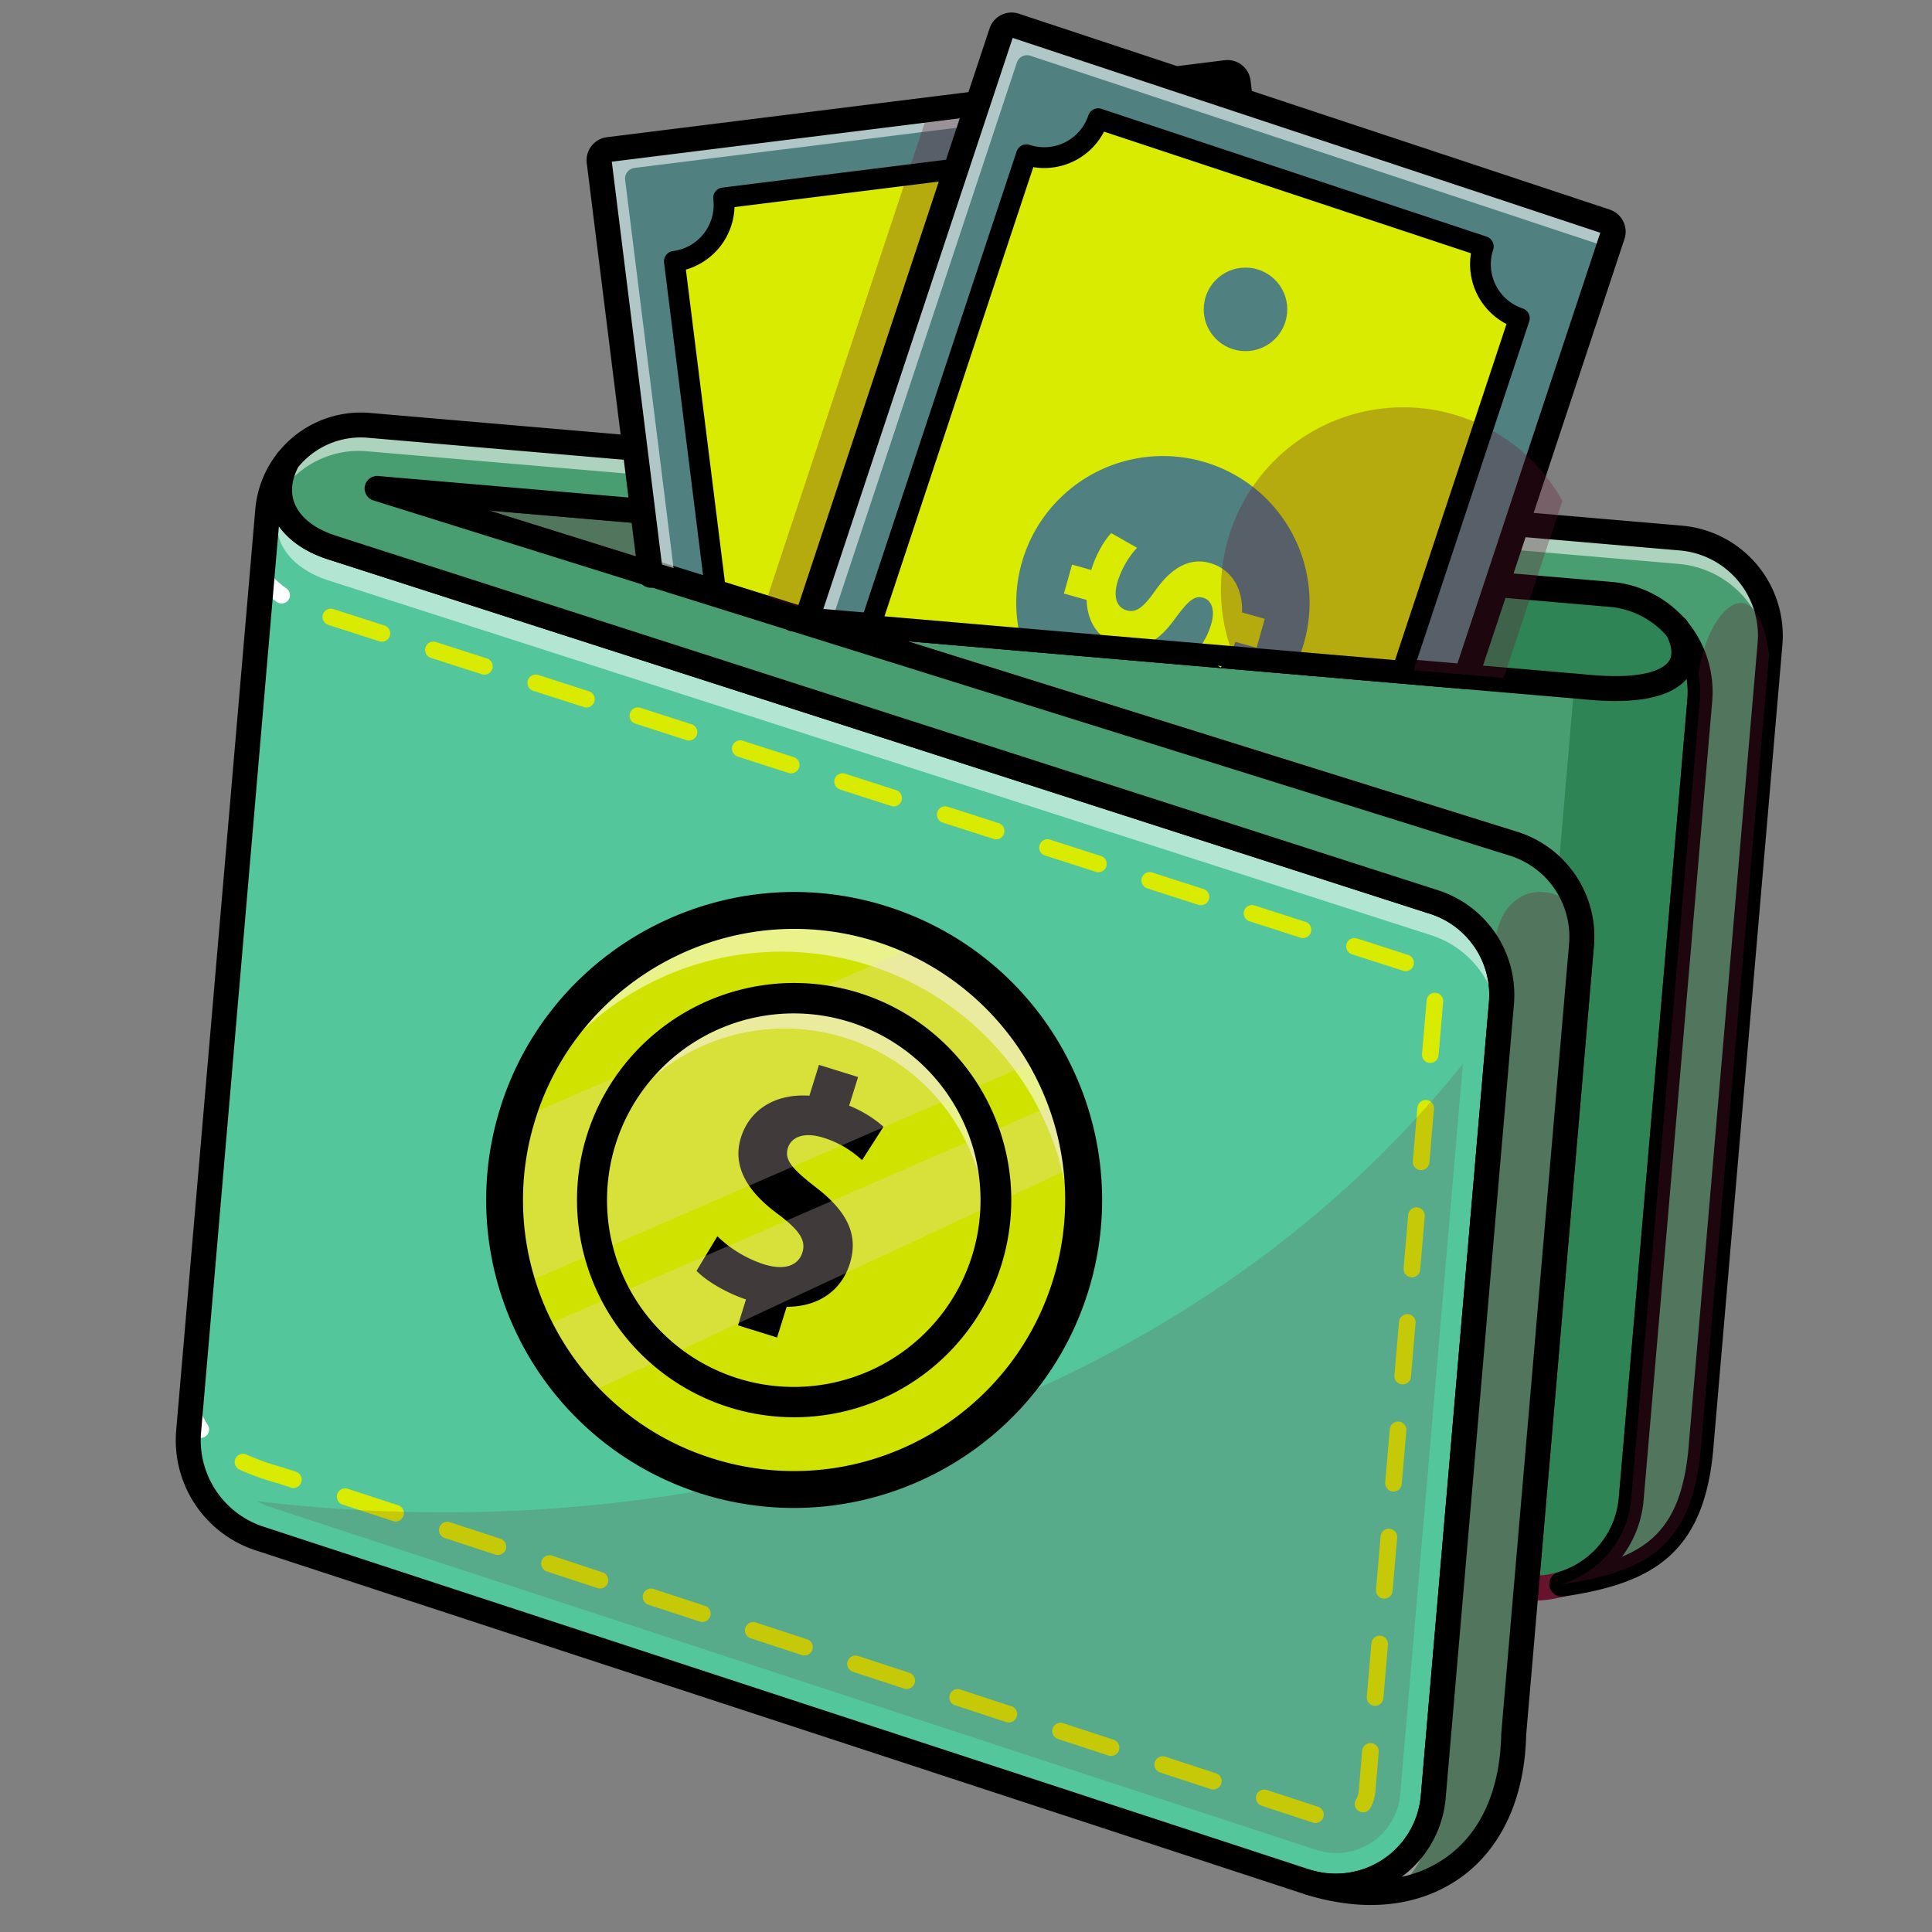 <?xml version="1.0" encoding="UTF-8"?> <svg xmlns="http://www.w3.org/2000/svg" id="Слой_1" data-name="Слой 1" viewBox="0 0 1080 1080"><rect x="0" y="0" width="1080" height="1080" fill="#808080" stroke="none"/> <defs> <style>.cls-1{fill:#54c69b;}.cls-2{fill:#66142e;}.cls-3{fill:#fff;}.cls-4{fill:#d8eb00;}.cls-5{opacity:0.55;}.cls-6{fill:none;stroke:#66142e;stroke-miterlimit:10;stroke-width:0;}.cls-7{fill:#499e71;}.cls-8{fill:#2f8455;}.cls-9{opacity:0.3;}.cls-10{fill:#518080;}.cls-11{opacity:0.16;}.cls-12{fill:#d0e300;}.cls-13{opacity:0.27;}.cls-14{fill:#ecd5d5;}</style> </defs> <path class="cls-1" d="M742.07,1055.37a57.75,57.75,0,0,1-11.14-2.11c-.52-.14-1.07-.31-1.63-.51L144.82,861.16a59,59,0,0,1-31.81-25l-.33-.51a58.75,58.75,0,0,1-8.37-35.77l44.2-514.6A53.14,53.14,0,0,1,160,256.53l1.93,1.27c-4.84,9.07-5.73,18-2.57,25.89,3.78,9.37,13.07,16.88,26.17,21.14L802.18,503.22a55.62,55.62,0,0,1,38.27,57.85l-38.08,443.4A55.86,55.86,0,0,1,742.07,1055.37Z"></path> <path class="cls-2" d="M160.89,257.25c-11.86,22.2.4,40.92,24.26,48.68l.2.07L801.83,504.32A54.68,54.68,0,0,1,839.29,561l-38.07,443.4a54.57,54.57,0,0,1-70,47.77q-.78-.21-1.56-.48L145.19,860.06a57.67,57.67,0,0,1-31.49-25h0a57.87,57.87,0,0,1-8.2-35.07l44.19-514.6a52,52,0,0,1,11.23-28.13m-1.81-1.45a54.28,54.28,0,0,0-11.73,29.38l-44.19,514.6a59.82,59.82,0,0,0,8.53,36.47l.61,1h0a60.16,60.16,0,0,0,32.12,25L729,1053.86c.51.19,1.1.37,1.7.53a57.63,57.63,0,0,0,11.3,2.13,57,57,0,0,0,61.56-51.95l38.08-443.4a56.8,56.8,0,0,0-39.06-59.06L186.16,303.82l-.07,0-.2-.06h0c-12.77-4.16-21.81-11.43-25.45-20.47-3-7.54-2.16-16.15,2.52-24.91l-3.86-2.55Z"></path> <path class="cls-3" d="M157.05,337.34a4.76,4.76,0,0,1-2.25-.81,53.75,53.75,0,0,1-12-11.27,4.65,4.65,0,0,1,7.34-5.7,44.32,44.32,0,0,0,9.94,9.33,4.65,4.65,0,0,1-3,8.45Z"></path> <path class="cls-4" d="M735.09,1019.08a4.77,4.77,0,0,1-1.05-.21l-28.57-9.37a4.65,4.65,0,1,1,2.89-8.83l28.57,9.37a4.64,4.64,0,0,1-1.84,9Zm26.48-6a4.58,4.58,0,0,1-1.9-.59,4.65,4.65,0,0,1-1.73-6.34,13,13,0,0,0,1.63-5.36l1.91-22.31a4.65,4.65,0,0,1,9.26.79l-1.92,22.32a22.23,22.23,0,0,1-2.81,9.17A4.66,4.66,0,0,1,761.57,1013.08ZM678,1000.35a4.89,4.89,0,0,1-1.05-.21l-28.57-9.36a4.65,4.65,0,0,1,2.9-8.83l28.56,9.36a4.64,4.64,0,0,1-1.84,9Zm-57.13-18.72a4.37,4.37,0,0,1-1.05-.22l-28.57-9.36a4.65,4.65,0,0,1,2.9-8.83l28.56,9.36a4.65,4.65,0,0,1-1.84,9ZM563.7,962.9a4.89,4.89,0,0,1-1.05-.21l-28.56-9.37a4.65,4.65,0,1,1,2.89-8.83l28.56,9.37a4.64,4.64,0,0,1-1.84,9Zm-57.13-18.72a4.37,4.37,0,0,1-1.05-.22L477,934.6a4.65,4.65,0,1,1,2.89-8.83l28.57,9.36a4.65,4.65,0,0,1-1.85,9Zm261.72,9.37a4.65,4.65,0,0,1-4.24-5l2.58-29.95a4.64,4.64,0,1,1,9.25.79l-2.57,30A4.64,4.64,0,0,1,768.29,953.55Zm-318.84-28.1a5,5,0,0,1-1.06-.21l-28.56-9.37a4.65,4.65,0,1,1,2.89-8.83l28.57,9.37a4.64,4.64,0,0,1-1.84,9Zm-57.13-18.73a4.77,4.77,0,0,1-1.05-.21l-28.57-9.36a4.65,4.65,0,1,1,2.89-8.83l28.57,9.36a4.64,4.64,0,0,1-1.84,9ZM335.19,888a4.27,4.27,0,0,1-1.05-.22l-28.57-9.36a4.65,4.65,0,0,1,2.9-8.83L337,879a4.65,4.65,0,0,1-1.84,9Zm-57.13-18.73a4.89,4.89,0,0,1-1.05-.21l-28.57-9.37a4.65,4.65,0,0,1,2.9-8.83l28.56,9.37a4.64,4.64,0,0,1-1.84,9Zm-57.13-18.72a4.37,4.37,0,0,1-1.05-.22L191.32,841a4.65,4.65,0,0,1,2.89-8.83l28.56,9.36a4.65,4.65,0,0,1-1.84,9Zm552.5,43.1a4.64,4.64,0,0,1-4.23-5l2.57-30a4.65,4.65,0,0,1,9.26.79l-2.58,29.95A4.64,4.64,0,0,1,773.43,893.65ZM163.8,831.82a4.37,4.37,0,0,1-1.05-.22l-7.44-2.43a141.44,141.44,0,0,1-21.42-7.63,4.64,4.64,0,0,1,3.88-8.44A134.4,134.4,0,0,0,158,820.28l7.65,2.5a4.65,4.65,0,0,1-1.85,9Zm614.77,1.93a4.65,4.65,0,0,1-4.23-5l2.57-30a4.65,4.65,0,0,1,9.26.79l-2.57,29.95A4.64,4.64,0,0,1,778.57,833.75Zm5.15-59.9a4.63,4.63,0,0,1-4.23-5l2.57-30a4.64,4.64,0,1,1,9.25.8l-2.57,29.94A4.64,4.64,0,0,1,783.72,773.85ZM788.86,714a4.64,4.64,0,0,1-4.23-5L787.2,679a4.65,4.65,0,0,1,9.26.8l-2.57,30A4.65,4.65,0,0,1,788.86,714Zm5.14-59.9a4.65,4.65,0,0,1-4.23-5l2.58-29.95a4.64,4.64,0,1,1,9.25.8l-2.57,30A4.65,4.65,0,0,1,794,654.06Zm5.15-59.9a4.64,4.64,0,0,1-4.23-5l2.57-30a4.64,4.64,0,1,1,9.25.8l-2.57,29.95A4.64,4.64,0,0,1,799.15,594.16Zm-13.8-51.34a4.83,4.83,0,0,1-1-.21l-28.61-9.21a4.64,4.64,0,1,1,2.84-8.84l28.62,9.21a4.65,4.65,0,0,1-1.82,9.05ZM728.12,524.4a4.69,4.69,0,0,1-1-.2L698.48,515a4.64,4.64,0,1,1,2.84-8.84l28.62,9.2a4.64,4.64,0,0,1-1.82,9ZM670.89,506a4.69,4.69,0,0,1-1-.2l-28.61-9.21a4.64,4.64,0,1,1,2.84-8.84l28.62,9.2a4.64,4.64,0,0,1-1.82,9.05Zm-57.23-18.41a4.71,4.71,0,0,1-1-.21L584,478.17a4.65,4.65,0,0,1,2.84-8.85l28.62,9.21a4.65,4.65,0,0,1-1.82,9.05Zm-57.23-18.41a4.71,4.71,0,0,1-1-.21l-28.61-9.2a4.65,4.65,0,0,1,2.84-8.85l28.62,9.21a4.65,4.65,0,0,1-1.82,9.05ZM499.2,450.76a4.71,4.71,0,0,1-1-.21l-28.61-9.21a4.64,4.64,0,1,1,2.84-8.84L501,441.71a4.65,4.65,0,0,1-1.82,9.05ZM442,432.34a4.17,4.17,0,0,1-1-.2l-28.61-9.21a4.64,4.64,0,1,1,2.84-8.84l28.62,9.2a4.64,4.64,0,0,1-1.82,9Zm-57.23-18.41a4.69,4.69,0,0,1-1-.2l-28.61-9.21a4.64,4.64,0,1,1,2.84-8.84l28.62,9.2a4.65,4.65,0,0,1-1.82,9.05Zm-57.23-18.41a4.19,4.19,0,0,1-1-.21l-28.61-9.2a4.65,4.65,0,0,1,2.84-8.85l28.61,9.21a4.64,4.64,0,0,1-1.81,9Zm-57.23-18.41a4.71,4.71,0,0,1-1-.21l-28.61-9.2a4.65,4.65,0,0,1,2.84-8.85l28.61,9.21a4.64,4.64,0,0,1-1.81,9.05ZM213.05,358.7a4.71,4.71,0,0,1-1-.21l-28.62-9.2a4.65,4.65,0,0,1,2.85-8.85l28.61,9.21a4.64,4.64,0,0,1-1.81,9.05Z"></path> <path class="cls-3" d="M111.85,803.75a4.62,4.62,0,0,1-3.44-2,38.2,38.2,0,0,1-6.26-15.83,4.64,4.64,0,1,1,9.18-1.41,28.89,28.89,0,0,0,4.76,12,4.64,4.64,0,0,1-1.23,6.45A4.59,4.59,0,0,1,111.85,803.75Z"></path> <g class="cls-5"> <path class="cls-3" d="M156.82,279.14a52,52,0,0,0-8.75,24.75l1.59-18.51a52,52,0,0,1,11.23-28.13C156.7,265.1,155.52,272.5,156.82,279.14Z"></path> <path class="cls-6" d="M156.82,279.14a52,52,0,0,0-8.75,24.75l1.59-18.51a52,52,0,0,1,11.23-28.13C156.7,265.1,155.52,272.5,156.82,279.14Z"></path> </g> <g class="cls-5"> <path class="cls-3" d="M839.29,561l-1.59,18.51a54.68,54.68,0,0,0-37.46-56.65L183.76,324.51l-.2-.07c-22.14-7.19-34.3-23.83-26.44-43.92,2.83,11.52,13.17,20.59,28,25.41l.2.07L801.83,504.32A54.68,54.68,0,0,1,839.29,561Z"></path> </g> <g class="cls-5"> <path class="cls-3" d="M159.3,275.76a42.4,42.4,0,0,0-2.18,4.76,13,13,0,0,1-.3-1.38C157.59,278,158.41,276.85,159.3,275.76Z"></path> <path class="cls-6" d="M159.3,275.76a42.4,42.4,0,0,0-2.18,4.76,13,13,0,0,1-.3-1.38C157.59,278,158.41,276.85,159.3,275.76Z"></path> </g> <path d="M741.56,1061.14a61.3,61.3,0,0,1-12.27-2.32c-.52-.13-1.23-.35-1.94-.6L143,866.68a64.69,64.69,0,0,1-44.49-67.29l44.19-514.61a59.05,59.05,0,0,1,12.73-31.88A7,7,0,0,1,167,260.53c-4.06,7.62-4.84,14.68-2.3,21,3.12,7.74,11.13,14.06,22.55,17.78l.21.06L804,497.69a61.42,61.42,0,0,1,42.28,63.87L808.16,1005a61.68,61.68,0,0,1-66.6,56.17Zm-585.66-767L112.41,800.58a50.82,50.82,0,0,0,34.94,52.86L731.87,1045c.5.17.84.28,1.17.37a47.74,47.74,0,0,0,61.24-41.64l38.07-443.4a47.53,47.53,0,0,0-32.69-49.43L183.22,312.63l-.23-.07h0C171,308.67,161.68,302.27,155.9,294.17Z"></path> <path class="cls-7" d="M882.89,528.37a53.57,53.57,0,0,0-36.65-55.44l-646.18-202,700.42,60.15a55.9,55.9,0,0,1,50.87,60.43L913,837.91a55.84,55.84,0,0,1-40.14,48.85,56.25,56.25,0,0,1-19.76,2l-1.18-.09Z"></path> <path class="cls-2" d="M900.38,332.25a54.71,54.71,0,0,1,49.81,59.17L911.86,837.81a54.12,54.12,0,0,1-4.48,17.45,54.6,54.6,0,0,1-54.18,32.36L884,528.47a54.67,54.67,0,0,0-37.44-56.64L210.56,273l689.82,59.24m.2-2.32L210.76,270.69l-21.21-1.82,20.32,6.36L845.91,474a52.39,52.39,0,0,1,35.82,54.23L850.89,887.42l-.2,2.34,2.34.18a57.38,57.38,0,0,0,20.17-2.06,57,57,0,0,0,41-49.87l38.33-446.39a57.06,57.06,0,0,0-51.93-61.69Z"></path> <path class="cls-8" d="M950.2,391.42,911.86,837.81a54.12,54.12,0,0,1-4.48,17.45,54.6,54.6,0,0,1-54.18,32.36L884,528.47a54.61,54.61,0,0,0-13-40.35l8.4-97.72,12.93-5.88c29.5,1.69,52.61-2,48.85-28.14A54.34,54.34,0,0,1,950.2,391.42Z"></path> <path class="cls-2" d="M852.61,894.56a7,7,0,0,1-6.35-7.54L877.1,527.87a47.51,47.51,0,0,0-32.67-49.42L208.48,279.66a7,7,0,0,1,2.68-13.59L901,325.3A61.74,61.74,0,0,1,957.14,392L918.8,838.4a61.59,61.59,0,0,1-44.32,53.94,61.63,61.63,0,0,1-21.8,2.23Zm-579-609.14L848.68,465.18A61.43,61.43,0,0,1,891,529.07l-30.2,351.62a47.68,47.68,0,0,0,44.13-43.48l38.33-446.38a47.78,47.78,0,0,0-43.46-51.64Z"></path> <g class="cls-9"> <polygon class="cls-2" points="221.9 276.55 359.09 288.33 362.32 316.86 221.9 276.55"></polygon> </g> <path class="cls-8" d="M444.16,346l6.71.58,35.68,3.06,297.37,25.54,35.7,3.06,65.19,5.6c52,5.49,63.68-11.45,52.73-32.35-14.46-22.3-54.75-24.06-102.44-19.93Z"></path> <path class="cls-7" d="M757.34,1058.67a120.89,120.89,0,0,1-26.43-5.42l.68-2.22a54.52,54.52,0,0,0,10.68,2,53.54,53.54,0,0,0,57.79-48.78l38.08-443.4a53.52,53.52,0,0,0-36.67-55.45L184.69,307c-13.66-4.44-23.46-12.42-27.5-22.44-3.43-8.53-2.51-18.16,2.68-27.86a53.36,53.36,0,0,1,46.43-20.07l733.41,63A55.92,55.92,0,0,1,990.58,360L952.25,806.43c-4.25,58.71-30.12,73.13-79.53,80.37l-.49-2.27a53.47,53.47,0,0,0,38.47-46.82L949,391.32a52.33,52.33,0,0,0-.71-14.34l0-.15v-.05a53.65,53.65,0,0,0-48-43.38L221.07,275.08,847,470.72a55.92,55.92,0,0,1,36,36.83,54.94,54.94,0,0,1,2.22,21L847.31,969.82c-.64,30-10.29,54.2-27.89,70C803.36,1054.26,781.89,1060.78,757.34,1058.67Z"></path> <path class="cls-2" d="M939.61,300.77a54.7,54.7,0,0,1,49.82,59.17L951.09,806.33c-4.27,59-31.27,72.4-78.53,79.32a54.78,54.78,0,0,0,34.82-30.39,54.12,54.12,0,0,0,4.48-17.45l38.33-446.39a53.23,53.23,0,0,0-.72-14.65v0a54.72,54.72,0,0,0-49.1-44.47L210.56,273l636,198.82a54.68,54.68,0,0,1,35.27,36.06A54,54,0,0,1,884,528.47L846.15,969.72c-1.3,61-39.81,92-88.71,87.79a120,120,0,0,1-26.18-5.37,54.57,54.57,0,0,0,70-47.77L839.29,561a54.65,54.65,0,0,0-37.46-56.65L185.35,306l-.2-.07c-23.86-7.76-36.12-26.48-24.26-48.68a52.17,52.17,0,0,1,45.31-19.46l733.41,63m.2-2.32-733.41-63a54.52,54.52,0,0,0-47.33,20.33l-.13.17-.1.19c-5.35,10-6.29,20-2.73,28.83,4.16,10.32,14.18,18.53,28.22,23.12l.07,0,.21.06h0L801.12,506.53A52.35,52.35,0,0,1,837,560.77l-38.08,443.4a52.38,52.38,0,0,1-56.53,47.73,52.94,52.94,0,0,1-10.45-2l-1.36,4.44a121.42,121.42,0,0,0,26.68,5.47c24.88,2.14,46.65-4.47,63-19.11,17.84-16,27.62-40.53,28.28-70.86l37.89-441.18a56.3,56.3,0,0,0-2.27-21.47,57.07,57.07,0,0,0-36.77-37.58L231.58,277.14l668.6,57.42a52.49,52.49,0,0,1,47,42.28h0l.05.36a51.18,51.18,0,0,1,.69,14L909.55,837.61a52.37,52.37,0,0,1-37.64,45.81l1,4.53c20.59-3,41.7-7.61,56.59-20.69,14.23-12.51,21.83-31.81,23.93-60.76l38.33-446.36a57.09,57.09,0,0,0-51.93-61.69Z"></path> <g class="cls-5"> <path class="cls-3" d="M801.22,1004.37,800,1018.83a54.29,54.29,0,0,1-20.43,38.09c-14.83,2.2-31.25.67-48.29-4.78A54.69,54.69,0,0,0,801.22,1004.37Z"></path> <path class="cls-6" d="M801.22,1004.37,800,1018.83a54.29,54.29,0,0,1-20.43,38.09c-14.83,2.2-31.25.67-48.29-4.78A54.69,54.69,0,0,0,801.22,1004.37Z"></path> </g> <g class="cls-5"> <path class="cls-3" d="M846.15,969.72a129.79,129.79,0,0,1-1.3,16.21c0-.58.06-1.16.06-1.75Z"></path> <path class="cls-6" d="M846.15,969.72a129.79,129.79,0,0,1-1.3,16.21c0-.58.06-1.16.06-1.75Z"></path> </g> <g class="cls-5"> <path class="cls-3" d="M907.38,855.26a54.12,54.12,0,0,0,4.48-17.45l-1.24,14.46a54.52,54.52,0,0,1-10.36,27.6,193,193,0,0,1-27.7,5.78A54.78,54.78,0,0,0,907.38,855.26Z"></path> <path class="cls-6" d="M907.38,855.26a54.12,54.12,0,0,0,4.48-17.45l-1.24,14.46a54.52,54.52,0,0,1-10.36,27.6,193,193,0,0,1-27.7,5.78A54.78,54.78,0,0,0,907.38,855.26Z"></path> </g> <g class="cls-5"> <path class="cls-3" d="M989.43,359.94l-1.25,14.46a54.69,54.69,0,0,0-49.81-59.17L205,252.25a52.18,52.18,0,0,0-45.31,19.46,42.64,42.64,0,0,0-3,6.88c-1.12-6.5.11-13.72,4.19-21.34a52.17,52.17,0,0,1,45.31-19.46l733.41,63A54.7,54.7,0,0,1,989.43,359.94Z"></path> </g> <g class="cls-9"> <path class="cls-2" d="M846.15,969.72c-1.53,71.53-54.24,101.82-114.89,82.42a54.69,54.69,0,0,0,70-47.77L839.29,561a54.48,54.48,0,0,0-3.66-24.89c-2-35.39,25.32-47.89,46.24-28.19A54,54,0,0,1,884,528.47Z"></path> </g> <path d="M757,1064.5a128,128,0,0,1-27.88-5.72,7,7,0,0,1,4.1-13.32,47.73,47.73,0,0,0,61-41.69l38.07-443.4a47.53,47.53,0,0,0-32.69-49.43L183.22,312.63l-.23-.07h0c-15.42-5-26.5-14.19-31.19-25.84-4.09-10.16-3.07-21.49,2.94-32.75a6.85,6.85,0,0,1,.71-1.07,59.12,59.12,0,0,1,51.34-22.06l733.42,63a61.73,61.73,0,0,1,56.16,66.71L958,806.93c-4.49,61.9-34.37,78.28-84.47,85.61A7,7,0,0,1,870.63,879a47.69,47.69,0,0,0,34.29-41.74l38.33-446.38a47.78,47.78,0,0,0-43.46-51.64L273.61,285.42,848.68,465.18A61.43,61.43,0,0,1,891,529.07l-37.88,441c-.8,35-13.78,63.21-36.57,79.48C800,1061.38,779.47,1066.43,757,1064.5ZM187.49,299.36,804,497.69a61.42,61.42,0,0,1,42.28,63.87L808.16,1005a61.42,61.42,0,0,1-24.6,44.17,67.15,67.15,0,0,0,24.88-10.9c19.45-13.88,30.08-37.63,30.75-68.67,0-.15,0-.3,0-.44L877.1,527.87a47.51,47.51,0,0,0-32.67-49.42L208.48,279.66a7,7,0,0,1,2.68-13.59L901,325.3A61.74,61.74,0,0,1,957.14,392L918.8,838.4a61,61,0,0,1-5,19.69,61.87,61.87,0,0,1-7.12,12.13c22.83-9.38,34.79-26.81,37.51-64.39l38.34-446.48A47.77,47.77,0,0,0,939,307.71l-733.42-63a45.19,45.19,0,0,0-38.86,16.37c-3.81,7.4-4.49,14.27-2,20.42,3.12,7.75,11.13,14.06,22.55,17.78l.21.06Z"></path> <path d="M888.35,391.21c-1.4-.12-2.83-.26-4.28-.41L443.56,353a7,7,0,1,1,1.19-13.88L885.4,376.93c35.82,3.75,45.15-3.85,47.5-7.3,2.92-4.31.78-10.47-1.53-14.87a7,7,0,1,1,12.34-6.47c7.39,14.09,4.47,23.64.72,29.16C936.51,389.11,917.66,393.73,888.35,391.21Z"></path> <path class="cls-10" d="M732.68,370.81,484.15,351.24l-.38-.13L428.94,334l-29.69-9.29-36.53-11.41-3.42-27.5-4.38-35.22-20-160.23a6,6,0,0,1,5.22-6.73L519.36,61.25l27.24-3.4,75.73-9.44,34.89-4.34h0l28.15-3.53a6,6,0,0,1,6.74,5.22l1.28,10.3,2.07,16.61,26.12,209.38L726,317.27Z"></path> <path d="M483.92,352.38l-.51-.17-121.75-38-7.9-63.46-20-160.23a7.19,7.19,0,0,1,6.23-8L657.32,42.91l27.94-3.52a7.2,7.2,0,0,1,8,6.22L734,372.08l-1.42-.11Zm-120.14-40,120.6,37.7,247,19.45L691,45.9a4.85,4.85,0,0,0-5.43-4.21L340.28,84.75a4.88,4.88,0,0,0-4.21,5.44Z"></path> <g class="cls-5"> <path class="cls-3" d="M692.88,51.7l-21.09,2.64h0L561.17,68.13,354.71,93.87a6,6,0,0,0-5.24,6.73l20,160.23,4.39,35.23,2.65,21.53-13.81-4.31-3.42-27.5-4.38-35.22-20-160.23a6,6,0,0,1,5.22-6.73L546.6,57.85,657.22,44.07h0l28.15-3.53a6,6,0,0,1,6.74,5.22Z"></path> </g> <path class="cls-4" d="M697.19,367.76,483.77,351.11l-84.52-26.42-4.47-35.86-4.39-35.23L377,146.11a31.74,31.74,0,0,0,27.56-35.44l129.9-16.19,95.17-11.87a31.76,31.76,0,0,0,35.45,27.56l21,168.83,4.38,35.22Z"></path> <path d="M483.55,352.26l-.13,0-85.23-26.64-8.95-71.83L375.69,145.1l1.15-.14a30.63,30.63,0,0,0,26.56-34.15l-.14-1.15,1.15-.15,226.22-28.2.15,1.15A30.63,30.63,0,0,0,664.92,109l1.15-.14.15,1.15,32.3,259Zm-83.24-28.45L484,350l211.87,16.53-31.81-255A33,33,0,0,1,628.63,83.9l-222.8,27.78a33,33,0,0,1-27.55,35.42Z"></path> <g class="cls-9"> <polygon class="cls-2" points="732.68 370.81 484.15 351.24 483.77 351.11 428.94 333.98 519.36 61.25 546.6 57.85 622.33 48.41 695.49 72.67 721.61 282.05 726 317.27 732.68 370.81"></polygon> </g> <path d="M732.08,377.75a7,7,0,0,1-6.31-6.08L685.34,47.57,658.11,51l-.26,0L342,90.39,370.59,320a7,7,0,1,1-13.82,1.73L328,91.19a13,13,0,0,1,11.26-14.5L656.36,37.15l.26,0,27.92-3.49a13,13,0,0,1,14.51,11.26L739.6,370a7,7,0,0,1-6.05,7.77A6.6,6.6,0,0,1,732.08,377.75Z"></path> <path d="M696.69,373.55a5.8,5.8,0,0,1-5.26-5.07L660,116.21A37.66,37.66,0,0,1,625,89L410.59,115.77a37.65,37.65,0,0,1-27.18,34.94L406,331.56A5.8,5.8,0,0,1,394.45,333L371.22,146.83a5.8,5.8,0,0,1,5-6.48,26,26,0,0,0,22.52-29,5.8,5.8,0,0,1,5-6.47L628.9,76.84A5.86,5.86,0,0,1,633.19,78a5.75,5.75,0,0,1,2.19,3.86,26,26,0,0,0,29,22.52,5.81,5.81,0,0,1,6.48,5L703,367a5.81,5.81,0,0,1-5,6.48A6.26,6.26,0,0,1,696.69,373.55Z"></path> <path class="cls-10" d="M901.47,131.41l-49,147.79-32.84,99.07L450.87,346.61,559.78,18.1a6,6,0,0,1,7.62-3.82l330.25,109.5A6,6,0,0,1,901.47,131.41Z"></path> <g class="cls-5"> <path class="cls-3" d="M901.47,131.41l-2.29,6.91L576,31.17A6,6,0,0,0,568.42,35L464.73,347.8l-13.86-1.19L559.78,18.1a6,6,0,0,1,7.62-3.82l330.25,109.5A6,6,0,0,1,901.47,131.41Z"></path> </g> <path d="M819,385.22,450.27,353.55a7,7,0,0,1-6-9.14L553.16,15.91a13,13,0,0,1,16.41-8.25L899.85,117.17a13,13,0,0,1,8.24,16.41v0L826.23,380.47A7,7,0,0,1,819,385.22Zm-358.76-44.8,354.48,30.44L894.57,130.1,566.09,21.19Zm441.21-209h0Z"></path> <g class="cls-9"> <path class="cls-2" d="M988.92,365.89,951.09,806.33c-4.27,59-31.27,72.4-78.53,79.32a54.78,54.78,0,0,0,34.82-30.39,54.12,54.12,0,0,0,4.48-17.45L950.2,391.42a53.61,53.61,0,0,0-.73-14.65v0C954.69,339.08,982.12,315.51,988.92,365.89Z"></path> </g> <path class="cls-4" d="M849.34,177.91l-65.42,197.3L486.55,349.67,573.78,86.55A31.74,31.74,0,0,0,613.9,66.41l215.3,71.38A31.76,31.76,0,0,0,849.34,177.91Z"></path> <path class="cls-10" d="M672.31,258a82,82,0,0,0-101.75,98.94L725,370.15a83.1,83.1,0,0,0,4-11A82,82,0,0,0,672.31,258Z"></path> <path class="cls-4" d="M625.83,360.8c-10.45-2.94-18-11.62-18.4-25.43l-12.69-3.57,4.55-16.18,10.71,3c2.74-8.9,7.5-16.86,11.21-20.59l14.41,8.16a49.93,49.93,0,0,0-11,19.34c-2.42,8.62-.13,14.16,5.28,15.68,5.16,1.45,9.22-1.65,15.59-10.61,8.67-12.43,18.83-19.26,30.89-15.86,11.41,3.21,18.48,13.49,17.91,27.61L707,345.94l-4.55,16.18-11.84-3.33a49.62,49.62,0,0,1-8.25,14.33l-14-8.43a41,41,0,0,0,8.82-16.24c2.28-8.12-.29-13.1-4.61-14.31-5.28-1.49-8.93,2.54-16,12.09C647.08,359.35,637.51,364.09,625.83,360.8Z"></path> <circle class="cls-10" cx="696.24" cy="172.94" r="23.35"></circle> <g class="cls-9"> <path class="cls-2" d="M873.38,280,840.54,379,689.25,366A101.87,101.87,0,0,1,873.38,280Z"></path> </g> <path d="M783.42,381,486.05,355.46a5.81,5.81,0,0,1-5-7.62L568.27,84.72A5.8,5.8,0,0,1,575.61,81a26,26,0,0,0,32.78-16.46,5.81,5.81,0,0,1,7.34-3.68L831,132.27a5.81,5.81,0,0,1,3.68,7.34,26,26,0,0,0,16.46,32.79,5.81,5.81,0,0,1,3.69,7.34L789.43,377A5.8,5.8,0,0,1,783.42,381Zm-289-36.47L779.85,369l62.3-187.86a37.64,37.64,0,0,1-19.86-39.56l-205.13-68a37.64,37.64,0,0,1-39.55,19.85Z"></path> <g class="cls-11"> <path class="cls-2" d="M817.75,594.69l-35,408.09a35.91,35.91,0,0,1-46.16,31.54l-.55-.14L151,842.4a38,38,0,0,1-7.25-3.23C398.83,869.81,663,787.61,817.75,594.69Z"></path> </g> <path class="cls-12" d="M598.43,718.83a161.78,161.78,0,0,1-299.16,24.56,158.69,158.69,0,0,1-9.82-24.33,160.64,160.64,0,0,1-1.12-92.75c.34-1.19.67-2.35,1-3.53a161.83,161.83,0,0,1,295.18-32.06,165.55,165.55,0,0,1,11.09,23.81,161.31,161.31,0,0,1,2.79,104.3Z"></path> <path class="cls-6" d="M598.43,718.83a161.78,161.78,0,0,1-299.16,24.56,158.69,158.69,0,0,1-9.82-24.33,160.64,160.64,0,0,1-1.12-92.75c.34-1.19.67-2.35,1-3.53a161.83,161.83,0,0,1,295.18-32.06,165.55,165.55,0,0,1,11.09,23.81,161.31,161.31,0,0,1,2.79,104.3Z"></path> <g class="cls-5"> <path class="cls-3" d="M598.43,718.83c-1.2,3.87-2.54,7.67-4,11.37a161.83,161.83,0,0,0-308.22-95.79c.9-3.88,1.95-7.77,3.15-11.63a161.82,161.82,0,1,1,309.06,96.05Z"></path> </g> <path class="cls-12" d="M598.43,718.83A161.82,161.82,0,1,1,297.66,601.48a161.84,161.84,0,0,0,306,95.11A161,161,0,0,1,598.43,718.83Z"></path> <path class="cls-12" d="M410.41,778.55a112.84,112.84,0,1,1,141.25-74.26A113,113,0,0,1,410.41,778.55Z"></path> <path class="cls-6" d="M410.41,778.55a112.84,112.84,0,1,1,141.25-74.26A113,113,0,0,1,410.41,778.55Z"></path> <g class="cls-5"> <path class="cls-3" d="M551.65,704.29c-.9,2.91-1.92,5.75-3,8.51A112.83,112.83,0,0,0,333.82,646c.66-2.9,1.43-5.82,2.33-8.72a112.83,112.83,0,1,1,215.5,67Z"></path> </g> <path d="M475.05,706.38c-4.39,14.14-16.49,24.12-35.31,24.13l-5.34,17.16-21.86-6.79L417,726.4c-12-4.06-22.69-10.83-27.64-16l11.65-19.33A67.88,67.88,0,0,0,427,706.75c11.65,3.62,19.28.7,21.55-6.61,2.17-7-1.91-12.61-13.88-21.62-16.6-12.26-25.54-26.35-20.47-42.65,4.79-15.42,19.06-24.67,38.26-23.37l5.35-17.22,21.86,6.8-5,16a67.26,67.26,0,0,1,19.22,11.76l-12,18.7a55.79,55.79,0,0,0-21.79-12.6c-11-3.41-17.84-.09-19.66,5.74-2.22,7.14,3.13,12.26,15.88,22.25C473.85,677.39,480,690.6,475.05,706.38Z"></path> <g class="cls-13"> <path class="cls-14" d="M584.55,590.72,289.45,719.06a160.64,160.64,0,0,1-1.12-92.75l229.19-99.65A161.17,161.17,0,0,1,584.55,590.72Z"></path> </g> <g class="cls-13"> <path class="cls-14" d="M604.46,650.26l-278.3,129.8c-13.11-12.72-18.76-20.51-26.89-36.67L595.64,614.53C601.93,631.41,604.15,631.89,604.46,650.26Z"></path> </g> <path d="M433.53,791.8a121.38,121.38,0,1,1,126.34-85A121.3,121.3,0,0,1,433.53,791.8ZM452.7,566.89a104.4,104.4,0,1,0,22.15,4.36A104.88,104.88,0,0,0,452.7,566.89Z"></path> <path d="M429.2,842.33A171.94,171.94,0,0,1,290.06,748a172.07,172.07,0,0,1-11.64-124.55c.39-1.38.74-2.56,1.11-3.76C307.7,529.07,404.35,478.22,495,506.4a173.12,173.12,0,0,1,27.21,11.07,171.17,171.17,0,0,1,71.3,68.15,177.74,177.74,0,0,1,11.8,25.3,171.75,171.75,0,0,1,3,111C583.87,800.45,508,849.1,429.2,842.33Zm27.66-322.52c-69.37-6-136.15,36.87-157.64,106-.33,1.06-.63,2.09-.94,3.16a150.63,150.63,0,0,0,1,87,149.08,149.08,0,0,0,9.2,22.77,151.8,151.8,0,0,0,30,40.93,150,150,0,0,0,60.46,35.82,151.88,151.88,0,0,0,32,6.29c69.36,6,136.12-36.86,157.62-106h0A151.16,151.16,0,0,0,586,618.12a156.5,156.5,0,0,0-10.4-22.32,151.7,151.7,0,0,0-118.72-76Z"></path> </svg> 